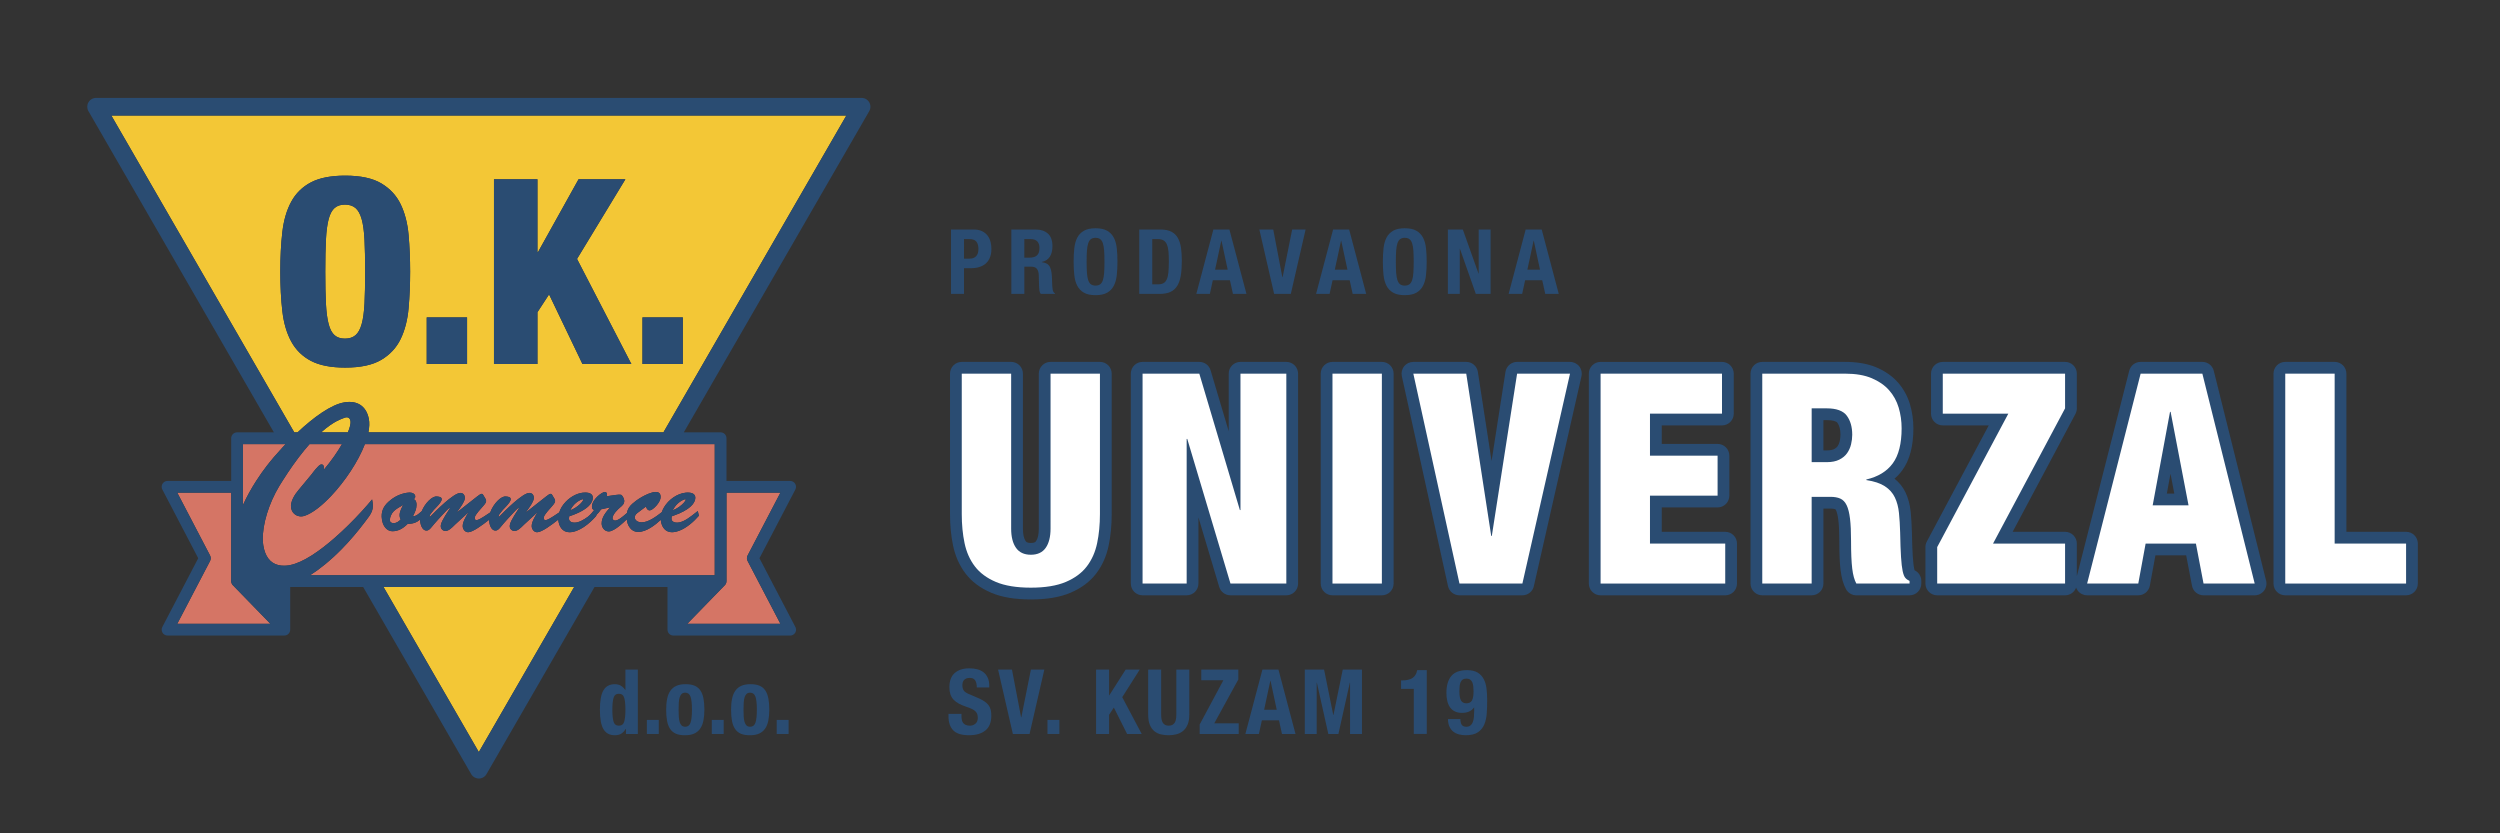 <?xml version="1.0" encoding="utf-8"?>
<!-- Generator: Adobe Illustrator 16.0.0, SVG Export Plug-In . SVG Version: 6.00 Build 0)  -->
<!DOCTYPE svg PUBLIC "-//W3C//DTD SVG 1.1//EN" "http://www.w3.org/Graphics/SVG/1.1/DTD/svg11.dtd">
<svg version="1.1" id="Layer_1" xmlns="http://www.w3.org/2000/svg" xmlns:xlink="http://www.w3.org/1999/xlink" x="0px" y="0px"
	 width="1275.59px" height="425.197px" viewBox="0 0 1275.59 425.197" enable-background="new 0 0 1275.59 425.197"
	 xml:space="preserve">
<rect x="0" y="0" width="1275.59" height="425.197" fill="#333333" stroke="none"/>
<g>
	<path fill="#2A4C72" d="M565.678,278.352c1.03-4.933,1.552-10.316,1.552-16.001v-71.699c0-3.314-2.687-6-6-6h-25.2
		c-3.313,0-6,2.686-6,6v79.051c0,2.882-0.479,5.086-1.386,6.377c-0.238,0.34-0.683,0.973-2.664,0.973s-2.426-0.633-2.667-0.976
		c-0.904-1.287-1.383-3.491-1.383-6.374v-79.051c0-3.314-2.687-6-6-6h-25.2c-3.313,0-6,2.686-6,6v71.699
		c0,5.694,0.522,11.079,1.551,16c1.129,5.411,3.266,10.209,6.349,14.258c3.177,4.175,7.604,7.486,13.158,9.843
		c5.397,2.287,12.002,3.399,20.192,3.399c8.188,0,14.792-1.112,20.193-3.4c5.554-2.356,9.98-5.667,13.155-9.839
		C562.409,288.566,564.545,283.77,565.678,278.352z"/>
	<path fill="#2A4C72" d="M656.33,184.651h-23.4c-3.313,0-6,2.686-6,6v29.387l-9.249-31.098c-0.757-2.545-3.096-4.289-5.751-4.289
		h-28.95c-3.313,0-6,2.686-6,6v107.1c0,3.313,2.687,6,6,6h22.5c3.313,0,6-2.687,6-6v-33.764l10.602,35.481
		c0.76,2.541,3.097,4.282,5.749,4.282h28.5c3.313,0,6-2.687,6-6v-107.1C662.33,187.337,659.644,184.651,656.33,184.651z"/>
	<path fill="#2A4C72" d="M705.078,184.651h-25.2c-3.313,0-6,2.686-6,6v107.1c0,3.313,2.687,6,6,6h25.2c3.313,0,6-2.687,6-6v-107.1
		C711.078,187.337,708.392,184.651,705.078,184.651z"/>
	<path fill="#2A4C72" d="M801.078,184.651h-27c-2.957,0-5.474,2.154-5.929,5.076l-7.088,45.494l-7.004-45.483
		c-0.45-2.927-2.969-5.087-5.93-5.087h-27c-1.817,0-3.537,0.824-4.676,2.24c-1.14,1.416-1.574,3.273-1.185,5.049l23.55,107.099
		c0.605,2.752,3.043,4.712,5.86,4.712h32.101c2.802,0,5.231-1.939,5.852-4.673l24.3-107.099c0.403-1.779-0.024-3.646-1.163-5.072
		S802.902,184.651,801.078,184.651z"/>
	<path fill="#2A4C72" d="M880.276,271.351h-32.4v-12.449h28.5c3.313,0,6-2.687,6-6v-20.4c0-3.313-2.687-6-6-6h-28.5v-9.449h30.75
		c3.313,0,6-2.687,6-6v-20.4c0-3.314-2.687-6-6-6h-61.95c-3.313,0-6,2.686-6,6v107.1c0,3.313,2.687,6,6,6h63.601
		c3.313,0,6-2.687,6-6v-20.4C886.276,274.037,883.59,271.351,880.276,271.351z"/>
	<path fill="#2A4C72" d="M976.88,290.972c-0.058-0.193-0.131-0.469-0.211-0.846c-0.198-0.932-0.481-2.773-0.706-6.264
		c-0.195-3.005-0.342-7.15-0.438-12.38c-0.105-3.739-0.317-7.215-0.628-10.328c-0.367-3.673-1.261-7.017-2.659-9.945
		c-1.303-2.718-3.185-5.054-5.609-6.968c1.496-1.273,2.828-2.707,3.99-4.297c3.755-5.13,5.658-12.328,5.658-21.393
		c0-4.255-0.589-8.389-1.751-12.293c-1.248-4.176-3.309-7.91-6.125-11.102c-2.835-3.213-6.536-5.805-11.006-7.704
		c-4.382-1.858-9.737-2.802-15.919-2.802h-42.3c-3.313,0-6,2.686-6,6v107.1c0,3.313,2.687,6,6,6h25.2c3.313,0,6-2.687,6-6v-38.25
		h3.6c1.402,0,2.162,0.21,2.52,0.354c0.052,0.059,0.174,0.215,0.331,0.538c0.283,0.585,0.812,2.011,1.166,4.988
		c0.321,2.713,0.483,6.286,0.483,10.62c0,6.411,0.211,11.26,0.644,14.818c0.497,4.119,1.418,7.341,2.813,9.849
		c1.059,1.903,3.065,3.083,5.243,3.083h27.15c3.313,0,6-2.687,6-6v-1.35C980.326,294.073,978.979,291.959,976.88,290.972z
		 M930.376,214.352h1.65c3.299,0,4.98,0.683,5.45,1.317c1.062,1.436,1.6,3.515,1.6,6.182c0,1.111-0.146,2.277-0.432,3.46
		c-0.224,0.922-0.584,1.728-1.099,2.46c-0.376,0.534-0.948,0.987-1.756,1.391c-0.838,0.419-2.087,0.641-3.614,0.641h-1.8V214.352z"
		/>
	<path fill="#2A4C72" d="M1129.545,189.2c-0.667-2.673-3.067-4.549-5.822-4.549h-31.5c-2.743,0-5.137,1.859-5.814,4.518
		l-26.733,104.878v-16.696c0-3.313-2.687-6-6-6h-26.756l32.052-60.178c0.462-0.869,0.704-1.838,0.704-2.821v-17.7
		c0-3.314-2.687-6-6-6h-62.4c-3.313,0-6,2.686-6,6v20.4c0,3.313,2.687,6,6,6h23.453l-31.598,59.277
		c-0.463,0.868-0.705,1.838-0.705,2.822v18.6c0,3.313,2.687,6,6,6h65.25c2.585,0,4.781-1.638,5.626-3.93
		c0.21,0.572,0.502,1.118,0.885,1.611c1.137,1.463,2.885,2.318,4.737,2.318h26.101c2.896,0,5.378-2.067,5.901-4.915l2.847-15.485
		h15.689l2.969,15.527c0.541,2.828,3.015,4.873,5.894,4.873h26.1c1.847,0,3.591-0.851,4.729-2.306
		c1.137-1.456,1.54-3.354,1.094-5.146L1129.545,189.2z M1109.412,251.851h-3.823l1.88-10.134L1109.412,251.851z"/>
	<path fill="#2A4C72" d="M1227.672,271.351h-30.45v-80.699c0-3.314-2.687-6-6-6h-25.2c-3.313,0-6,2.686-6,6v107.1
		c0,3.313,2.687,6,6,6h61.65c3.313,0,6-2.687,6-6v-20.4C1233.672,274.037,1230.985,271.351,1227.672,271.351z"/>
	<g>
		<g>
			<path fill="none" d="M382.773,353.429c-0.798,0-1.419,0.215-1.863,0.645c-0.445,0.43-0.781,1.027-1.012,1.793
				c-0.23,0.768-0.376,1.688-0.438,2.76c-0.062,1.074-0.092,2.24-0.092,3.496c0,1.258,0.03,2.424,0.092,3.496
				c0.062,1.074,0.207,1.994,0.438,2.76c0.23,0.768,0.566,1.365,1.012,1.795c0.444,0.43,1.065,0.644,1.863,0.644
				c1.288,0,2.178-0.674,2.668-2.024c0.49-1.349,0.736-3.572,0.736-6.67c0-3.097-0.246-5.32-0.736-6.67
				C384.951,354.104,384.062,353.429,382.773,353.429z"/>
			<path fill="none" d="M349.654,353.429c-0.798,0-1.419,0.215-1.863,0.645c-0.445,0.43-0.781,1.027-1.012,1.793
				c-0.23,0.768-0.376,1.688-0.438,2.76c-0.062,1.074-0.092,2.24-0.092,3.496c0,1.258,0.03,2.424,0.092,3.496
				c0.062,1.074,0.207,1.994,0.438,2.76c0.23,0.768,0.566,1.365,1.012,1.795c0.444,0.43,1.065,0.644,1.863,0.644
				c1.288,0,2.178-0.674,2.668-2.024c0.49-1.349,0.736-3.572,0.736-6.67c0-3.097-0.246-5.32-0.736-6.67
				C351.832,354.104,350.942,353.429,349.654,353.429z"/>
			<path fill="none" d="M315.753,353.98c-1.38,0-2.277,0.683-2.691,2.047c-0.413,1.365-0.62,3.397-0.62,6.095
				c0,2.699,0.207,4.731,0.62,6.096c0.414,1.365,1.312,2.047,2.691,2.047c1.41,0,2.323-0.682,2.737-2.047
				c0.414-1.364,0.621-3.396,0.621-6.096c0-2.697-0.207-4.729-0.621-6.095C318.076,354.663,317.163,353.98,315.753,353.98z"/>
			<g>
				<path fill="#D57565" d="M118.498,298.211c-0.027-0.04-0.05-0.083-0.076-0.124c-0.067-0.108-0.128-0.22-0.181-0.334
					c-0.025-0.055-0.048-0.108-0.07-0.164c-0.05-0.128-0.089-0.259-0.121-0.392c-0.009-0.039-0.022-0.075-0.03-0.115
					c-0.035-0.174-0.051-0.352-0.054-0.529c0-0.017-0.005-0.033-0.005-0.05v-45.125h-27.52l16.747,32.063
					c0.454,0.87,0.454,1.907,0,2.777L90.441,318.28h47.52l-19.15-19.686C118.693,298.475,118.592,298.346,118.498,298.211z"/>
				<path fill="#D57565" d="M381.45,283.44l16.748-32.063H370.68v45.125c0,0.017-0.005,0.033-0.005,0.05
					c-0.003,0.178-0.019,0.355-0.054,0.529c-0.008,0.04-0.021,0.076-0.03,0.115c-0.032,0.133-0.071,0.264-0.121,0.392
					c-0.022,0.056-0.045,0.109-0.07,0.164c-0.053,0.114-0.113,0.226-0.181,0.334c-0.026,0.041-0.049,0.084-0.076,0.124
					c-0.094,0.135-0.195,0.264-0.313,0.384l-19.152,19.686h47.521l-16.748-32.063C380.996,285.348,380.996,284.311,381.45,283.44z"
					/>
				<path fill="#D57565" d="M128.857,248.378c0.609-1.021,1.229-2.021,1.857-3c1.775-2.764,3.611-5.347,5.406-7.672
					c1.986-2.604,4.784-5.92,8.052-9.432c0.516-0.555,1.043-1.113,1.581-1.676h-2.549h-19.244v18.779v3v3v6.326
					c0.974-2.155,2.044-4.271,3.176-6.326C127.696,250.361,128.271,249.36,128.857,248.378z"/>
				<path fill="#D57565" d="M364.68,251.378v-3v-3v-18.779h-19.244h-5.197h-5.195H186.18c-3.416,8.922-10.243,19.08-17.274,26.514
					c-1.102,1.165-2.207,2.258-3.306,3.272c-1.176,1.086-2.344,2.084-3.487,2.962c-2.446,1.88-4.786,3.248-6.868,3.91
					c-2.994,0.908-6.186-0.752-6.723-4.135c-0.504-3.166,1.844-6.787,3.76-9.043l2.642-3.186l3.063-3.694l1.018-1.228
					c0.293-0.406,1.103-1.493,1.998-2.549c1.005-1.187,2.117-2.334,2.732-2.432c1.057-0.166,1.703,0.488,1.443,2.264l0.246,0.178
					c3.74-4.45,6.811-8.905,9.074-12.834h-16.559c-0.838,0.941-1.701,1.947-2.592,3.031c-0.969,1.178-1.969,2.444-3,3.804
					c-0.943,1.245-1.91,2.56-2.905,3.968c-1.698,2.403-3.47,5.06-5.311,7.977c-0.505,0.8-1.012,1.608-1.526,2.449
					c-0.11,0.181-0.214,0.368-0.322,0.551c-0.583,0.979-1.144,1.979-1.676,3c-4.769,9.169-7.386,19.809-6.258,26.9
					c0.875,5.497,3.425,9.03,7.715,10.055c0.92,0.22,1.919,0.324,3,0.307c0.757-0.013,1.547-0.074,2.383-0.207
					c0.202-0.032,0.412-0.082,0.617-0.123c6.67-1.326,15.008-7.131,22.743-13.902c1.155-1.011,2.296-2.042,3.416-3.084
					c1.141-1.061,2.261-2.13,3.35-3.198c4.979-4.884,9.33-9.715,12.286-13.306c1.174,5.336-0.279,7.084-3.688,11.527
					c-1.877,2.491-3.743,4.811-5.593,6.985c-1.052,1.237-2.099,2.425-3.138,3.564c-1.085,1.188-2.162,2.323-3.229,3.407
					c-5.665,5.753-11.071,10.07-16,13.199h23.62h5.197h5.195h104.191h5.195h5.197h33.766h3h3h18.105V251.378z M356.518,263.23
					c-2.583,3.005-6.25,6.161-9.943,7.574c-1.006,0.385-2.012,0.635-3,0.722c-0.25,0.022-0.499,0.041-0.746,0.041
					c-0.853,0-1.6-0.18-2.254-0.485c-2.128-0.992-3.23-3.383-3.419-5.849c-2.914,2.722-7.415,6.184-11.477,6.184
					c-2.128,0-3.647-1.064-4.621-2.595c-0.706-1.109-1.122-2.463-1.267-3.841c-0.978,0.975-2.244,2.157-3.58,3.234
					c-1.984,1.602-4.102,2.951-5.582,2.951c-0.434,0-0.821-0.095-1.186-0.229c-1.557-0.577-2.465-2.236-2.465-3.87
					c0-3.129,2.126-5.628,4.002-7.834c0.104-0.122,0.207-0.243,0.309-0.363l-4.606,1.019c-0.765,1.185-1.589,2.097-2.456,2.929
					l0.075,0.316l-0.083,0.097c-3.464,4.03-8.879,8.337-13.689,8.337c-3.659,0-5.461-3.173-5.679-6.431
					c-3.22,2.531-8.396,6.431-10.77,6.431c-1.676,0-2.801-1.629-2.801-3.15c0-2.166,1.714-4.988,3.051-7.127l-6.981,6.411
					c-0.151,0.145-0.318,0.311-0.496,0.486c-1.161,1.151-2.751,2.729-4.323,2.729c-1.342,0-2.395-1.006-2.45-2.339
					c-0.051-1.48,1.07-3.713,4.441-8.849c0.096-0.106,0.251-0.423,0.259-0.518c0-0.058-0.038-0.096-0.101-0.096
					c-0.222,0-0.764,0.442-1.612,1.314l-0.16,0.163c-2.497,2.641-5.364,5.708-7.733,8.631c-0.443,0.524-1.262,1.493-2.345,1.493
					c-2.487,0-3.219-3.64-3.331-5.461c-3.229,2.533-8.281,6.311-10.617,6.311c-1.676,0-2.801-1.629-2.801-3.15
					c0-2.166,1.714-4.988,3.051-7.127l-6.981,6.411c-0.151,0.145-0.318,0.311-0.496,0.486c-1.161,1.151-2.751,2.729-4.323,2.729
					c-1.342,0-2.395-1.006-2.45-2.339c-0.051-1.482,1.07-3.715,4.441-8.85c0.096-0.105,0.251-0.422,0.259-0.517
					c0-0.058-0.038-0.096-0.1-0.096c-0.222,0-0.765,0.442-1.613,1.314l-0.16,0.163c-2.497,2.641-5.364,5.708-7.733,8.631
					c-0.443,0.524-1.262,1.493-2.345,1.493c-2.532,0-3.246-3.775-3.338-5.561c-1.766,1.502-3.698,2.144-6.306,2.16
					c-2.524,2.558-5.007,3.75-7.806,3.75c-2.469,0-5.228-2.313-5.45-7.39c-0.092-3.417,1.342-6.07,4.647-8.609
					c2.644-2.154,6.282-3.595,9.49-3.753c0.054-0.002,0.106-0.003,0.161-0.003c1.146,0,2.852,0.547,2.852,2.054
					c0,0.655-0.382,1.026-0.803,1.297c1.264,0.579,1.453,1.776,1.453,3.004c0,2.019-0.809,3.651-1.665,5.38l-0.156,0.316
					c1.418,0.119,2.506-0.85,3.564-1.772c0.291-0.253,0.59-0.508,0.893-0.744c1.686-4.103,5.401-7.84,7.747-7.529
					c0.096,0.013,0.203,0.024,0.317,0.036c0.804,0.084,2.149,0.225,2.149,1.362c0,0.995-1.166,2.335-1.862,3.136l-0.197,0.228
					c-0.355,0.414-0.742,0.807-1.117,1.187c-0.602,0.61-1.17,1.187-1.617,1.841c-0.127,0.174-0.266,0.343-0.408,0.517
					c-0.491,0.596-0.998,1.212-0.998,1.944c0.009,0.047,0.082,0.181,0.125,0.204c0.023-0.018,0.206-0.122,0.732-0.665l0.064-0.066
					c1.848-1.922,11.256-11.523,14.778-11.523c1.397,0,2.301,1,2.301,2.549c0,1.621-1.779,4.123-3.209,6.134
					c-0.332,0.466-0.653,0.918-0.928,1.325l10.282-8.104c0.896-0.719,1.897-1.454,2.505-1.454c0.417,0,0.745,0.558,1.101,1.231
					c0.065,0.124,0.116,0.225,0.149,0.269l0.141,0.218c0.361,0.554,0.81,1.242,0.81,1.933c0,0.952-1.051,2.102-1.615,2.72
					c-3.936,4.337-4.142,5.071-4.186,6.092c-0.02,0.229,0.102,0.521,0.3,0.736c0.189,0.206,0.402,0.304,0.59,0.261l0.141-0.033
					c0.907-0.211,1.644-0.389,6.875-3.937c1.548-4.333,5.507-8.463,7.978-8.138c0.096,0.013,0.203,0.024,0.317,0.036
					c0.804,0.084,2.149,0.225,2.149,1.362c0,0.995-1.166,2.335-1.862,3.136l-0.197,0.228c-0.355,0.414-0.742,0.807-1.117,1.187
					c-0.602,0.61-1.17,1.187-1.617,1.841c-0.127,0.174-0.266,0.343-0.408,0.517c-0.491,0.596-0.998,1.212-0.998,1.944
					c0.009,0.047,0.082,0.181,0.125,0.204c0.023-0.018,0.206-0.122,0.732-0.666l0.064-0.065
					c1.848-1.922,11.256-11.523,14.778-11.523c1.397,0,2.301,1,2.301,2.549c0,1.621-1.779,4.123-3.209,6.134
					c-0.332,0.466-0.653,0.918-0.928,1.325l10.282-8.104c0.896-0.719,1.897-1.454,2.505-1.454c0.417,0,0.745,0.558,1.101,1.231
					c0.065,0.124,0.116,0.225,0.149,0.269l0.141,0.218c0.361,0.554,0.81,1.242,0.81,1.933c0,0.952-1.051,2.102-1.615,2.72
					c-3.936,4.337-4.142,5.071-4.186,6.092c-0.02,0.229,0.102,0.521,0.3,0.736c0.189,0.206,0.404,0.304,0.59,0.261l0.141-0.033
					c0.906-0.211,1.643-0.389,6.861-3.928c0.613-1.927,1.775-3.835,3.404-5.514c2.814-2.902,6.49-4.635,9.832-4.635h0.072
					c2.481,0,3.849,0.941,3.849,2.65c0,2.054-1.573,6.01-12.066,9.486l-0.085,0.937c-0.048,0.603,0.103,1.099,0.446,1.472
					c0.649,0.702,1.785,0.807,2.404,0.807c2.214,0,4.687-1.46,6.892-3.074l-0.003-0.036l0.104-0.084
					c1.057-0.854,2.022-1.899,3.018-3.271c-0.838-0.187-1.16-0.691-1.16-1.736c0-3.662,5.166-7.449,6.551-7.449
					c0.623,0,1.149,0.504,1.149,1.1c0,0.405-0.09,0.77-0.205,1.093c0.857-0.121,1.646-0.239,2.364-0.347
					c3.261-0.486,4.913-0.723,5.384-0.156c0.716,0.906,1.078,1.688,1.216,2.568c0.011,0.072,0.032,0.141,0.04,0.215
					c0.002,1.66-0.979,2.47-2.113,3.407l-0.035,0.028l-0.041,0.034c-1.143,0.985-3.809,3.502-3.809,5.507
					c0,0.254,0.104,0.482,0.265,0.668c0.257,0.296,0.659,0.482,1.035,0.482c1.563,0,3.805-1.921,5.441-3.323
					c0.213-0.183,0.417-0.356,0.614-0.523c0.346-2.064,1.27-3.405,2.807-4.778c0.551-0.492,1.176-0.988,1.887-1.523
					c1.48-1.12,3.914-2.574,6.217-3.511c1.388-0.564,2.729-0.94,3.784-0.94c1.659,0,2.5,0.857,2.5,2.549
					c0,2.889-4.104,6.852-5.551,6.852c-1.092,0-1.716-0.964-1.898-1.99l-3.852,2.89c-0.252,0.184-0.484,0.359-0.697,0.537
					c-0.69,0.574-1.144,1.17-1.19,2.063c-0.004,0.052-0.013,0.098-0.013,0.151c0,1.017,1.102,2.449,3.551,2.449
					c3.434,0,7.454-3.024,10.231-5.181c0.561-1.694,1.561-3.365,2.914-4.88c0.15-0.169,0.292-0.342,0.451-0.506
					c0.789-0.813,1.65-1.524,2.549-2.142c0.964-0.663,1.973-1.201,3-1.607c1.096-0.435,2.205-0.717,3.295-0.823
					c0.331-0.032,0.662-0.063,0.988-0.063h0.072c0.355,0,0.68,0.024,0.988,0.063c1.85,0.228,2.86,1.123,2.86,2.588
					c0,1.769-1.183,4.946-8.204,8.015c-0.898,0.393-1.9,0.782-3,1.168c-0.289,0.102-0.559,0.203-0.862,0.304l-0.085,0.937
					c-0.048,0.603,0.103,1.099,0.446,1.472c0.145,0.156,0.319,0.273,0.501,0.376c0.635,0.358,1.422,0.431,1.903,0.431
					c0.359,0,0.726-0.043,1.097-0.114c2.875-0.553,6.027-3.079,8.402-4.984l1.056-0.842l0.568,2.407L356.518,263.23z"/>
				<path fill="#D57565" d="M346.574,258.59c2.132-1.508,3.327-3.153,3.304-3.559c0-0.172-0.081-0.335-0.217-0.335
					c-0.02,0-0.042,0.004-0.064,0.01c-0.925,0.24-1.99,0.785-3.022,1.578c-1.125,0.863-2.194,2.037-3,3.491
					c-0.111,0.202-0.231,0.396-0.332,0.607c0.113-0.044,0.221-0.093,0.332-0.139C344.712,259.772,345.72,259.194,346.574,258.59z"/>
				<path fill="#D57565" d="M200.903,260.847c-1.124,1.123-1.974,3.024-1.974,4.42c0,1.126,0.62,1.65,1.95,1.65
					c1.502,0,2.509-0.865,3.549-1.814c-0.315-0.736-0.549-1.392-0.549-2.236c0-1.894,1.181-4.026,1.814-5.172
					c0.014-0.024,0.027-0.05,0.041-0.074c-0.117,0.066-0.235,0.134-0.355,0.203C203.841,258.699,202.097,259.691,200.903,260.847z"
					/>
				<path fill="#D57565" d="M297.579,255.031c0-0.172-0.081-0.335-0.217-0.335c-0.02,0-0.042,0.004-0.064,0.01
					c-2.071,0.539-4.865,2.529-6.354,5.677C295.124,258.77,297.613,255.615,297.579,255.031z"/>
			</g>
			<g>
				<path fill="#FFFFFF" d="M536.029,269.702c0,4.199-0.825,7.477-2.475,9.824c-1.65,2.352-4.177,3.525-7.575,3.525
					c-3.401,0-5.925-1.174-7.575-3.525c-1.65-2.348-2.475-5.625-2.475-9.824v-79.051h-25.2v71.699
					c0,5.303,0.474,10.227,1.425,14.775c0.949,4.553,2.7,8.502,5.25,11.85c2.55,3.352,6.124,6,10.725,7.951
					c4.599,1.949,10.55,2.924,17.851,2.924c7.298,0,13.249-0.975,17.85-2.924c4.599-1.951,8.175-4.6,10.726-7.951
					c2.55-3.348,4.298-7.297,5.25-11.85c0.949-4.549,1.425-9.473,1.425-14.775v-71.699h-25.2V269.702z"/>
				<polygon fill="#FFFFFF" points="632.93,260.251 632.63,260.251 611.93,190.651 582.979,190.651 582.979,297.751 
					605.479,297.751 605.479,223.952 605.779,223.952 627.83,297.751 656.33,297.751 656.33,190.651 632.93,190.651 				"/>
				<rect x="679.878" y="190.651" fill="#FFFFFF" width="25.2" height="107.1"/>
				<polygon fill="#FFFFFF" points="761.178,273.452 760.878,273.452 748.128,190.651 721.128,190.651 744.678,297.751 
					776.778,297.751 801.078,190.651 774.078,190.651 				"/>
				<polygon fill="#FFFFFF" points="841.876,252.901 876.376,252.901 876.376,232.501 841.876,232.501 841.876,211.052 
					878.626,211.052 878.626,190.651 816.676,190.651 816.676,297.751 880.276,297.751 880.276,277.351 841.876,277.351 				"/>
				<path fill="#FFFFFF" d="M972.151,294.827c-0.551-0.65-1.001-1.801-1.351-3.451c-0.352-1.65-0.626-4.023-0.825-7.125
					c-0.201-3.098-0.352-7.299-0.449-12.6c-0.102-3.6-0.301-6.9-0.601-9.9s-1.001-5.648-2.1-7.949
					c-1.102-2.299-2.801-4.201-5.101-5.701c-2.301-1.5-5.451-2.549-9.449-3.148v-0.301c6-1.398,10.5-4.148,13.5-8.25
					c3-4.1,4.5-10.051,4.5-17.85c0-3.699-0.502-7.224-1.5-10.575c-1.001-3.349-2.625-6.3-4.875-8.851
					c-2.25-2.549-5.201-4.598-8.851-6.149c-3.651-1.55-8.175-2.325-13.575-2.325h-42.3v107.1h25.2v-44.25h9.6
					c2,0,3.676,0.301,5.025,0.9s2.424,1.725,3.225,3.375c0.8,1.65,1.374,3.951,1.726,6.9c0.349,2.951,0.524,6.727,0.524,11.324
					c0,6.102,0.199,10.801,0.601,14.1c0.398,3.301,1.099,5.852,2.1,7.65h27.15v-1.35
					C973.426,296.003,972.699,295.478,972.151,294.827z M944.476,226.726c-0.4,1.65-1.075,3.15-2.024,4.5
					c-0.952,1.352-2.276,2.453-3.976,3.301c-1.701,0.852-3.801,1.275-6.3,1.275h-7.8v-27.45h7.65c4.999,0,8.423,1.251,10.274,3.75
					c1.85,2.501,2.775,5.751,2.775,9.749C945.076,223.452,944.874,225.077,944.476,226.726z"/>
				<polygon fill="#FFFFFF" points="991.274,211.052 1024.725,211.052 988.425,279.151 988.425,297.751 1053.675,297.751 
					1053.675,277.351 1016.925,277.351 1053.675,208.352 1053.675,190.651 991.274,190.651 				"/>
				<path fill="#FFFFFF" d="M1092.223,190.651l-27.3,107.1h26.101l3.75-20.4h25.649l3.9,20.4h26.1l-26.7-107.1H1092.223z
					 M1098.373,257.851l8.85-47.699h0.301l9.149,47.699H1098.373z"/>
				<polygon fill="#FFFFFF" points="1191.222,277.351 1191.222,190.651 1166.021,190.651 1166.021,297.751 1227.672,297.751 
					1227.672,277.351 				"/>
				<path fill="#F3C736" d="M167.695,165.382c0.703,2.64,1.715,4.533,3.035,5.676c1.32,1.145,3.08,1.716,5.28,1.716
					c2.198,0,3.98-0.571,5.347-1.716c1.363-1.143,2.418-3.036,3.168-5.676c0.746-2.641,1.23-6.139,1.451-10.494
					c0.219-4.356,0.33-9.789,0.33-16.303c0-6.422-0.111-11.834-0.33-16.235c-0.221-4.399-0.705-7.92-1.451-10.56
					c-0.75-2.641-1.805-4.531-3.168-5.677c-1.366-1.143-3.148-1.716-5.347-1.716c-2.2,0-3.96,0.573-5.28,1.716
					c-1.32,1.146-2.332,3.036-3.035,5.677c-0.706,2.64-1.168,6.16-1.387,10.56c-0.221,4.401-0.33,9.813-0.33,16.235
					c0,6.514,0.109,11.946,0.33,16.303C166.527,159.243,166.989,162.741,167.695,165.382z"/>
				<polygon fill="#F3C736" points="244.32,383.735 292.951,299.503 195.689,299.503 				"/>
				<path fill="#F3C736" d="M175.654,213.216c-1.001,0.458-5.096,1.386-11.789,7.383h13.641c1.045-2.532,1.525-4.543,1.338-5.725
					C178.559,213.079,177.279,212.523,175.654,213.216z"/>
				<path fill="#F3C736" d="M150.134,220.599h1.681c7.997-7.482,17.046-14.208,23.986-15.313c6.338-1.011,10.996,1.715,12.373,8.319
					c0.43,2.021,0.314,4.399-0.21,6.993h150.543l93.32-161.637H56.813L150.134,220.599z M327.809,161.95h20.593v23.76h-20.593
					V161.95z M252.043,91.462h22.176v37.224h0.264l20.725-37.224h23.892l-24.685,40.656l27.721,53.592h-24.948l-17.028-35.508
					l-5.939,9.107v26.4h-22.176V91.462z M217.723,161.95h20.593v23.76h-20.593V161.95z M148.621,102.88
					c2.33-4.268,5.676-7.545,10.031-9.834c4.356-2.287,10.186-3.433,17.49-3.433c7.832,0,13.97,1.32,18.414,3.96
					c4.443,2.641,7.742,6.204,9.9,10.692c2.155,4.487,3.498,9.702,4.025,15.642c0.528,5.94,0.793,12.167,0.793,18.678
					c0,6.514-0.265,12.738-0.793,18.679c-0.527,5.94-1.87,11.153-4.025,15.642c-2.158,4.488-5.457,8.053-9.9,10.692
					c-4.444,2.64-10.582,3.96-18.414,3.96c-7.305,0-13.134-1.145-17.49-3.432c-4.355-2.287-7.701-5.564-10.031-9.834
					c-2.333-4.268-3.852-9.416-4.555-15.444c-0.705-6.026-1.056-12.782-1.056-20.263c0-7.479,0.351-14.232,1.056-20.262
					C144.77,112.297,146.288,107.149,148.621,102.88z"/>
			</g>
		</g>
		<g>
			<path fill="#2A4C72" d="M439.621,49.962H49.02c-1.607,0-3.093,0.857-3.897,2.25c-0.804,1.393-0.804,3.107,0,4.5l94.619,163.887
				h-18.78c-1.657,0-3,1.343-3,3v21.779H85.49c-1.049,0-2.022,0.548-2.565,1.445c-0.544,0.897-0.579,2.014-0.094,2.943
				l18.313,35.063l-18.313,35.063c-0.485,0.93-0.45,2.046,0.094,2.943c0.543,0.897,1.517,1.445,2.565,1.445h59.574
				c0.001,0,0.001,0,0.001,0c0.194,0,0.39-0.021,0.583-0.059c0.11-0.022,0.218-0.063,0.326-0.098
				c0.073-0.022,0.147-0.035,0.219-0.064c0.006-0.002,0.01-0.006,0.016-0.008c0.041-0.017,0.078-0.04,0.117-0.059
				c0.122-0.057,0.24-0.119,0.352-0.19c0.051-0.032,0.098-0.066,0.145-0.101c0.1-0.072,0.193-0.15,0.283-0.234
				c0.039-0.037,0.08-0.072,0.118-0.111c0.112-0.117,0.217-0.241,0.31-0.375c0.009-0.014,0.019-0.026,0.027-0.039
				c0.092-0.139,0.17-0.286,0.238-0.438c0.023-0.052,0.042-0.106,0.063-0.16c0.044-0.115,0.081-0.234,0.11-0.357
				c0.014-0.055,0.028-0.109,0.038-0.166c0.032-0.176,0.055-0.354,0.055-0.54v-21.777h37.232l55.126,95.482
				c0.804,1.393,2.29,2.25,3.897,2.25s3.094-0.857,3.897-2.25l55.126-95.482h37.23v21.777c0,0.185,0.022,0.364,0.055,0.54
				c0.01,0.057,0.024,0.111,0.038,0.167c0.029,0.122,0.066,0.24,0.11,0.356c0.021,0.054,0.039,0.108,0.063,0.16
				c0.068,0.152,0.146,0.3,0.238,0.438c0.009,0.013,0.019,0.025,0.027,0.039c0.093,0.134,0.197,0.258,0.31,0.375
				c0.038,0.039,0.079,0.075,0.118,0.112c0.09,0.083,0.184,0.161,0.283,0.233c0.047,0.034,0.094,0.068,0.145,0.101
				c0.111,0.071,0.229,0.134,0.352,0.19c0.039,0.019,0.076,0.042,0.117,0.059c0.006,0.002,0.01,0.006,0.016,0.008
				c0.071,0.029,0.146,0.042,0.219,0.064c0.108,0.035,0.216,0.075,0.326,0.098c0.193,0.038,0.389,0.059,0.583,0.059h0.001h59.576
				c0.008,0.001,0.015,0.001,0.02,0c1.657,0,3-1.343,3-3c0-0.619-0.187-1.194-0.508-1.672l-18.168-34.779l18.315-35.063
				c0.485-0.93,0.45-2.046-0.094-2.943c-0.543-0.897-1.517-1.445-2.565-1.445H370.68v-21.779c0-1.657-1.343-3-3-3h-18.78
				l94.619-163.887c0.804-1.393,0.804-3.107,0-4.5C442.714,50.819,441.229,49.962,439.621,49.962z M381.45,283.44
				c-0.454,0.87-0.454,1.907,0,2.777l16.748,32.063h-47.521l19.152-19.686c0.117-0.12,0.219-0.249,0.313-0.384
				c0.027-0.04,0.05-0.083,0.076-0.124c0.066-0.107,0.127-0.219,0.181-0.334c0.025-0.055,0.049-0.109,0.07-0.164
				c0.049-0.127,0.089-0.257,0.121-0.392c0.009-0.038,0.022-0.076,0.03-0.115c0.033-0.172,0.051-0.349,0.054-0.529
				c0-0.017,0.005-0.033,0.005-0.05v-45.125h27.519L381.45,283.44z M364.68,245.378v3v3v42.125h-18.105h-3h-3h-33.766h-5.197h-5.195
				H192.225h-5.195h-5.197h-23.62c4.929-3.129,10.335-7.446,16-13.199c1.067-1.084,2.145-2.22,3.229-3.407
				c1.039-1.14,2.086-2.327,3.138-3.564c1.85-2.175,3.716-4.494,5.593-6.985c3.408-4.443,4.861-6.191,3.688-11.527
				c-2.956,3.591-7.308,8.422-12.286,13.306c-1.089,1.068-2.209,2.138-3.35,3.198c-1.12,1.042-2.261,2.073-3.416,3.084
				c-7.735,6.771-16.073,12.576-22.743,13.902c-0.205,0.041-0.415,0.091-0.617,0.123c-0.836,0.133-1.626,0.194-2.383,0.207
				c-1.081,0.018-2.08-0.087-3-0.307c-4.29-1.024-6.84-4.558-7.715-10.055c-1.128-7.092,1.489-17.731,6.258-26.9
				c0.532-1.021,1.093-2.021,1.676-3c0.108-0.183,0.212-0.37,0.322-0.551c0.515-0.841,1.021-1.649,1.526-2.449
				c1.841-2.917,3.612-5.573,5.311-7.977c0.995-1.408,1.962-2.723,2.905-3.968c1.031-1.359,2.031-2.626,3-3.804
				c0.891-1.084,1.754-2.09,2.592-3.031h16.559c-2.264,3.929-5.334,8.384-9.074,12.834l-0.246-0.178
				c0.26-1.775-0.387-2.43-1.443-2.264c-0.615,0.098-1.728,1.245-2.732,2.432c-0.896,1.056-1.705,2.143-1.998,2.549l-1.018,1.228
				l-3.063,3.694l-2.642,3.186c-1.916,2.256-4.264,5.877-3.76,9.043c0.537,3.383,3.729,5.043,6.723,4.135
				c2.082-0.662,4.422-2.03,6.868-3.91c1.144-0.878,2.312-1.876,3.487-2.962c1.099-1.015,2.204-2.107,3.306-3.272
				c7.031-7.434,13.858-17.592,17.274-26.514h148.863h5.195h5.197h19.244V245.378z M244.32,383.735l-48.631-84.232h97.262
				L244.32,383.735z M90.441,318.28l16.747-32.063c0.454-0.87,0.454-1.907,0-2.777l-16.747-32.063h27.52v45.125
				c0,0.017,0.005,0.033,0.005,0.05c0.003,0.181,0.021,0.357,0.054,0.529c0.008,0.039,0.021,0.077,0.03,0.115
				c0.032,0.135,0.072,0.265,0.121,0.392c0.021,0.055,0.045,0.109,0.07,0.164c0.054,0.115,0.114,0.227,0.181,0.334
				c0.026,0.041,0.049,0.084,0.076,0.124c0.094,0.135,0.195,0.264,0.313,0.384l19.15,19.686H90.441z M123.961,245.378v-18.779
				h19.244h2.549c-0.538,0.563-1.065,1.121-1.581,1.676c-3.268,3.512-6.065,6.828-8.052,9.432c-1.795,2.325-3.631,4.908-5.406,7.672
				c-0.629,0.979-1.248,1.979-1.857,3c-0.586,0.982-1.161,1.983-1.721,3c-1.132,2.055-2.202,4.171-3.176,6.326v-6.326v-3V245.378z
				 M177.506,220.599h-13.641c6.693-5.997,10.788-6.925,11.789-7.383c1.625-0.692,2.904-0.137,3.189,1.658
				C179.031,216.056,178.551,218.066,177.506,220.599z M187.964,220.599c0.524-2.594,0.64-4.973,0.21-6.993
				c-1.377-6.604-6.035-9.33-12.373-8.319c-6.94,1.104-15.989,7.83-23.986,15.313h-1.681L56.813,58.962h375.014l-93.32,161.637
				H187.964z"/>
			<path fill="#2A4C72" d="M319.111,352.048h-0.093c-0.675-0.98-1.434-1.717-2.276-2.207c-0.844-0.49-1.863-0.736-3.06-0.736
				c-2.606,0-4.524,1.02-5.75,3.059c-1.228,2.041-1.84,5.359-1.84,9.959c0,4.601,0.612,7.92,1.84,9.959
				c1.226,2.041,3.144,3.06,5.75,3.06c1.288,0,2.369-0.253,3.243-0.759s1.663-1.342,2.369-2.508h0.092v2.623h6.072v-32.845h-6.348
				V352.048z M318.49,368.218c-0.414,1.365-1.327,2.047-2.737,2.047c-1.38,0-2.277-0.682-2.691-2.047
				c-0.413-1.364-0.62-3.396-0.62-6.096c0-2.697,0.207-4.729,0.62-6.095c0.414-1.364,1.312-2.047,2.691-2.047
				c1.41,0,2.323,0.683,2.737,2.047c0.414,1.365,0.621,3.397,0.621,6.095C319.111,364.821,318.904,366.854,318.49,368.218z"/>
			<rect x="330.059" y="367.321" fill="#2A4C72" width="6.072" height="7.176"/>
			<path fill="#2A4C72" d="M357.383,352.325c-0.736-1.104-1.733-1.925-2.99-2.461c-1.258-0.537-2.838-0.79-4.738-0.76
				c-1.811,0-3.335,0.284-4.577,0.852c-1.241,0.567-2.247,1.396-3.013,2.483c-0.768,1.089-1.319,2.446-1.656,4.071
				c-0.338,1.625-0.506,3.496-0.506,5.611c0,2.178,0.152,4.08,0.46,5.705c0.306,1.625,0.828,2.989,1.563,4.094
				c0.736,1.104,1.732,1.924,2.99,2.461c1.258,0.536,2.836,0.789,4.738,0.759c1.809,0,3.335-0.284,4.577-0.851
				c1.241-0.567,2.246-1.396,3.013-2.484c0.766-1.088,1.318-2.445,1.656-4.071c0.337-1.625,0.506-3.495,0.506-5.612
				c0-2.146-0.154-4.039-0.46-5.681C358.639,354.802,358.118,353.429,357.383,352.325z M352.322,368.792
				c-0.49,1.351-1.38,2.024-2.668,2.024c-0.798,0-1.419-0.214-1.863-0.644c-0.445-0.43-0.781-1.027-1.012-1.795
				c-0.23-0.766-0.376-1.686-0.438-2.76c-0.062-1.072-0.092-2.238-0.092-3.496c0-1.256,0.03-2.422,0.092-3.496
				c0.062-1.072,0.207-1.992,0.438-2.76c0.23-0.766,0.566-1.363,1.012-1.793c0.444-0.43,1.065-0.645,1.863-0.645
				c1.288,0,2.178,0.675,2.668,2.023c0.49,1.35,0.736,3.573,0.736,6.67C353.059,365.22,352.813,367.443,352.322,368.792z"/>
			<rect x="363.178" y="367.321" fill="#2A4C72" width="6.072" height="7.176"/>
			<path fill="#2A4C72" d="M390.502,352.325c-0.736-1.104-1.733-1.925-2.99-2.461c-1.258-0.537-2.838-0.79-4.738-0.76
				c-1.811,0-3.335,0.284-4.577,0.852c-1.241,0.567-2.247,1.396-3.013,2.483c-0.768,1.089-1.319,2.446-1.656,4.071
				c-0.338,1.625-0.506,3.496-0.506,5.611c0,2.178,0.152,4.08,0.46,5.705c0.306,1.625,0.828,2.989,1.563,4.094
				c0.736,1.104,1.732,1.924,2.99,2.461c1.258,0.536,2.836,0.789,4.738,0.759c1.809,0,3.335-0.284,4.577-0.851
				c1.241-0.567,2.246-1.396,3.013-2.484c0.766-1.088,1.318-2.445,1.656-4.071c0.337-1.625,0.506-3.495,0.506-5.612
				c0-2.146-0.154-4.039-0.46-5.681C391.758,354.802,391.237,353.429,390.502,352.325z M385.441,368.792
				c-0.49,1.351-1.38,2.024-2.668,2.024c-0.798,0-1.419-0.214-1.863-0.644c-0.445-0.43-0.781-1.027-1.012-1.795
				c-0.23-0.766-0.376-1.686-0.438-2.76c-0.062-1.072-0.092-2.238-0.092-3.496c0-1.256,0.03-2.422,0.092-3.496
				c0.062-1.072,0.207-1.992,0.438-2.76c0.23-0.766,0.566-1.363,1.012-1.793c0.444-0.43,1.065-0.645,1.863-0.645
				c1.288,0,2.178,0.675,2.668,2.023c0.49,1.35,0.736,3.573,0.736,6.67C386.178,365.22,385.932,367.443,385.441,368.792z"/>
			<rect x="396.297" y="367.321" fill="#2A4C72" width="6.072" height="7.176"/>
			<path fill="#2A4C72" d="M204.457,104.266c-2.158-4.488-5.457-8.052-9.9-10.692c-4.444-2.64-10.582-3.96-18.414-3.96
				c-7.305,0-13.134,1.146-17.49,3.433c-4.355,2.289-7.701,5.566-10.031,9.834c-2.333,4.27-3.852,9.417-4.555,15.443
				c-0.705,6.029-1.056,12.783-1.056,20.262c0,7.48,0.351,14.236,1.056,20.263c0.703,6.028,2.222,11.177,4.555,15.444
				c2.33,4.27,5.676,7.547,10.031,9.834c4.356,2.287,10.186,3.432,17.49,3.432c7.832,0,13.97-1.32,18.414-3.96
				c4.443-2.64,7.742-6.204,9.9-10.692c2.155-4.488,3.498-9.701,4.025-15.642c0.528-5.94,0.793-12.165,0.793-18.679
				c0-6.511-0.265-12.737-0.793-18.678C207.955,113.968,206.612,108.753,204.457,104.266z M185.977,154.888
				c-0.221,4.355-0.705,7.854-1.451,10.494c-0.75,2.64-1.805,4.533-3.168,5.676c-1.366,1.145-3.148,1.716-5.347,1.716
				c-2.2,0-3.96-0.571-5.28-1.716c-1.32-1.143-2.332-3.036-3.035-5.676c-0.706-2.641-1.168-6.139-1.387-10.494
				c-0.221-4.356-0.33-9.789-0.33-16.303c0-6.422,0.109-11.834,0.33-16.235c0.219-4.399,0.681-7.92,1.387-10.56
				c0.703-2.641,1.715-4.531,3.035-5.677c1.32-1.143,3.08-1.716,5.28-1.716c2.198,0,3.98,0.573,5.347,1.716
				c1.363,1.146,2.418,3.036,3.168,5.677c0.746,2.64,1.23,6.16,1.451,10.56c0.219,4.401,0.33,9.813,0.33,16.235
				C186.307,145.099,186.195,150.531,185.977,154.888z"/>
			<rect x="217.723" y="161.95" fill="#2A4C72" width="20.593" height="23.76"/>
			<polygon fill="#2A4C72" points="319.099,91.462 295.207,91.462 274.482,128.686 274.219,128.686 274.219,91.462 252.043,91.462 
				252.043,185.71 274.219,185.71 274.219,159.31 280.158,150.202 297.187,185.71 322.135,185.71 294.414,132.118 			"/>
			<rect x="327.809" y="161.95" fill="#2A4C72" width="20.593" height="23.76"/>
			<path fill="#2A4C72" d="M341.025,255.95c-0.159,0.164-0.301,0.337-0.451,0.506c-1.354,1.515-2.354,3.186-2.914,4.88
				c-2.777,2.156-6.798,5.181-10.231,5.181c-2.449,0-3.551-1.433-3.551-2.449c0-0.054,0.009-0.1,0.013-0.151
				c0.047-0.893,0.5-1.488,1.19-2.063c0.213-0.178,0.445-0.354,0.697-0.537l3.852-2.89c0.183,1.026,0.807,1.99,1.898,1.99
				c1.447,0,5.551-3.963,5.551-6.852c0-1.691-0.841-2.549-2.5-2.549c-1.056,0-2.396,0.376-3.784,0.94
				c-2.303,0.937-4.736,2.391-6.217,3.511c-0.711,0.535-1.336,1.031-1.887,1.523c-1.537,1.373-2.461,2.714-2.807,4.778
				c-0.197,0.167-0.401,0.341-0.614,0.523c-1.637,1.402-3.878,3.323-5.441,3.323c-0.376,0-0.778-0.187-1.035-0.482
				c-0.161-0.186-0.265-0.414-0.265-0.668c0-2.005,2.666-4.521,3.809-5.507l0.041-0.034l0.035-0.028
				c1.135-0.938,2.115-1.747,2.113-3.407c-0.008-0.074-0.029-0.143-0.04-0.215c-0.138-0.881-0.5-1.662-1.216-2.568
				c-0.471-0.566-2.123-0.33-5.384,0.156c-0.718,0.107-1.507,0.226-2.364,0.347c0.115-0.323,0.205-0.688,0.205-1.093
				c0-0.596-0.526-1.1-1.149-1.1c-1.385,0-6.551,3.787-6.551,7.449c0,1.045,0.322,1.55,1.16,1.736
				c-0.995,1.371-1.961,2.416-3.018,3.271l-0.104,0.084l0.003,0.036c-2.205,1.614-4.678,3.074-6.892,3.074
				c-0.619,0-1.755-0.104-2.404-0.807c-0.344-0.373-0.494-0.869-0.446-1.472l0.085-0.937c10.493-3.477,12.066-7.433,12.066-9.486
				c0-1.709-1.367-2.65-3.849-2.65h-0.072c-3.342,0-7.018,1.732-9.832,4.635c-1.629,1.679-2.791,3.587-3.404,5.514
				c-5.219,3.539-5.955,3.717-6.861,3.928l-0.141,0.033c-0.186,0.043-0.4-0.055-0.59-0.261c-0.198-0.215-0.319-0.507-0.3-0.736
				c0.044-1.021,0.25-1.755,4.186-6.092c0.564-0.618,1.615-1.768,1.615-2.72c0-0.69-0.448-1.379-0.81-1.933l-0.141-0.218
				c-0.033-0.044-0.084-0.145-0.149-0.269c-0.355-0.674-0.684-1.231-1.101-1.231c-0.607,0-1.608,0.735-2.505,1.454l-10.282,8.104
				c0.274-0.407,0.596-0.859,0.928-1.325c1.43-2.011,3.209-4.513,3.209-6.134c0-1.549-0.903-2.549-2.301-2.549
				c-3.522,0-12.931,9.602-14.778,11.523l-0.064,0.065c-0.526,0.544-0.709,0.648-0.732,0.666c-0.043-0.023-0.116-0.157-0.125-0.204
				c0-0.732,0.507-1.349,0.998-1.944c0.143-0.174,0.281-0.343,0.408-0.517c0.447-0.654,1.016-1.23,1.617-1.841
				c0.375-0.38,0.762-0.772,1.117-1.187l0.197-0.228c0.696-0.801,1.862-2.141,1.862-3.136c0-1.138-1.346-1.278-2.149-1.362
				c-0.114-0.012-0.222-0.023-0.317-0.036c-2.471-0.325-6.43,3.805-7.978,8.138c-5.231,3.548-5.968,3.726-6.875,3.937l-0.141,0.033
				c-0.188,0.043-0.4-0.055-0.59-0.261c-0.198-0.215-0.319-0.507-0.3-0.736c0.044-1.021,0.25-1.755,4.186-6.092
				c0.564-0.618,1.615-1.768,1.615-2.72c0-0.69-0.448-1.379-0.81-1.933l-0.141-0.218c-0.033-0.044-0.084-0.145-0.149-0.269
				c-0.355-0.674-0.684-1.231-1.101-1.231c-0.607,0-1.608,0.735-2.505,1.454l-10.282,8.104c0.274-0.407,0.596-0.859,0.928-1.325
				c1.43-2.011,3.209-4.513,3.209-6.134c0-1.549-0.903-2.549-2.301-2.549c-3.522,0-12.931,9.602-14.778,11.523l-0.064,0.066
				c-0.526,0.543-0.709,0.647-0.732,0.665c-0.043-0.023-0.116-0.157-0.125-0.204c0-0.732,0.507-1.349,0.998-1.944
				c0.143-0.174,0.281-0.343,0.408-0.517c0.447-0.654,1.016-1.23,1.617-1.841c0.375-0.38,0.762-0.772,1.117-1.187l0.197-0.228
				c0.696-0.801,1.862-2.141,1.862-3.136c0-1.138-1.346-1.278-2.149-1.362c-0.114-0.012-0.222-0.023-0.317-0.036
				c-2.346-0.311-6.062,3.427-7.747,7.529c-0.303,0.236-0.602,0.491-0.893,0.744c-1.059,0.923-2.146,1.892-3.564,1.772l0.156-0.316
				c0.856-1.729,1.665-3.361,1.665-5.38c0-1.228-0.189-2.425-1.453-3.004c0.421-0.271,0.803-0.642,0.803-1.297
				c0-1.507-1.705-2.054-2.852-2.054c-0.055,0-0.107,0.001-0.161,0.003c-3.208,0.158-6.847,1.599-9.49,3.753
				c-3.306,2.539-4.739,5.192-4.647,8.609c0.223,5.077,2.981,7.39,5.45,7.39c2.799,0,5.281-1.192,7.806-3.75
				c2.607-0.017,4.54-0.658,6.306-2.16c0.092,1.785,0.806,5.561,3.338,5.561c1.083,0,1.901-0.969,2.345-1.493
				c2.369-2.923,5.236-5.99,7.733-8.631l0.16-0.163c0.849-0.872,1.392-1.314,1.613-1.314c0.062,0,0.1,0.038,0.1,0.096
				c-0.008,0.095-0.163,0.411-0.259,0.517c-3.371,5.135-4.492,7.367-4.441,8.85c0.056,1.333,1.108,2.339,2.45,2.339
				c1.572,0,3.162-1.578,4.323-2.729c0.178-0.176,0.345-0.342,0.496-0.486l6.981-6.411c-1.337,2.139-3.051,4.961-3.051,7.127
				c0,1.521,1.125,3.15,2.801,3.15c2.336,0,7.389-3.777,10.617-6.311c0.112,1.821,0.844,5.461,3.331,5.461
				c1.083,0,1.901-0.969,2.345-1.493c2.369-2.923,5.236-5.99,7.733-8.631l0.16-0.163c0.849-0.872,1.391-1.314,1.612-1.314
				c0.063,0,0.101,0.038,0.101,0.096c-0.008,0.095-0.163,0.411-0.259,0.518c-3.371,5.136-4.492,7.368-4.441,8.849
				c0.056,1.333,1.108,2.339,2.45,2.339c1.572,0,3.162-1.578,4.323-2.729c0.178-0.176,0.345-0.342,0.496-0.486l6.981-6.411
				c-1.337,2.139-3.051,4.961-3.051,7.127c0,1.521,1.125,3.15,2.801,3.15c2.374,0,7.55-3.899,10.77-6.431
				c0.218,3.258,2.02,6.431,5.679,6.431c4.811,0,10.226-4.307,13.689-8.337l0.083-0.097l-0.075-0.316
				c0.867-0.832,1.691-1.744,2.456-2.929l4.606-1.019c-0.102,0.12-0.205,0.241-0.309,0.363c-1.876,2.206-4.002,4.705-4.002,7.834
				c0,1.634,0.908,3.293,2.465,3.87c0.364,0.135,0.752,0.229,1.186,0.229c1.48,0,3.598-1.35,5.582-2.951
				c1.336-1.077,2.603-2.26,3.58-3.234c0.145,1.378,0.561,2.731,1.267,3.841c0.974,1.53,2.493,2.595,4.621,2.595
				c4.062,0,8.563-3.462,11.477-6.184c0.188,2.466,1.291,4.856,3.419,5.849c0.654,0.306,1.401,0.485,2.254,0.485
				c0.247,0,0.496-0.019,0.746-0.041c0.988-0.087,1.994-0.337,3-0.722c3.693-1.413,7.36-4.569,9.943-7.574l0.083-0.097l-0.568-2.407
				l-1.056,0.842c-2.375,1.905-5.527,4.432-8.402,4.984c-0.371,0.071-0.737,0.114-1.097,0.114c-0.481,0-1.269-0.072-1.903-0.431
				c-0.182-0.103-0.356-0.22-0.501-0.376c-0.344-0.373-0.494-0.869-0.446-1.472l0.085-0.937c0.304-0.101,0.573-0.202,0.862-0.304
				c1.1-0.386,2.102-0.775,3-1.168c7.021-3.068,8.204-6.246,8.204-8.015c0-1.465-1.011-2.36-2.86-2.588
				c-0.309-0.038-0.633-0.063-0.988-0.063h-0.072c-0.326,0-0.657,0.03-0.988,0.063c-1.09,0.106-2.199,0.389-3.295,0.823
				c-1.027,0.406-2.036,0.944-3,1.607C342.676,254.426,341.814,255.137,341.025,255.95z M346.574,256.284
				c1.032-0.793,2.098-1.338,3.022-1.578c0.022-0.006,0.045-0.01,0.064-0.01c0.136,0,0.217,0.163,0.217,0.335
				c0.023,0.405-1.172,2.051-3.304,3.559c-0.854,0.604-1.862,1.183-3,1.654c-0.111,0.046-0.219,0.095-0.332,0.139
				c0.101-0.212,0.221-0.405,0.332-0.607C344.38,258.321,345.449,257.147,346.574,256.284z M290.943,260.383
				c1.489-3.147,4.283-5.138,6.354-5.677c0.022-0.006,0.045-0.01,0.064-0.01c0.136,0,0.217,0.163,0.217,0.335
				C297.613,255.615,295.124,258.77,290.943,260.383z M200.88,266.917c-1.33,0-1.95-0.524-1.95-1.65c0-1.396,0.85-3.297,1.974-4.42
				c1.193-1.155,2.938-2.147,4.477-3.023c0.12-0.069,0.238-0.137,0.355-0.203c-0.014,0.024-0.027,0.05-0.041,0.074
				c-0.634,1.146-1.814,3.278-1.814,5.172c0,0.845,0.233,1.5,0.549,2.236C203.389,266.052,202.382,266.917,200.88,266.917z"/>
			<path fill="#2A4C72" d="M504.543,360.03c-0.476-0.691-1.119-1.334-1.932-1.933s-1.833-1.173-3.059-1.726l-5.106-2.207
				c-1.411-0.582-2.331-1.219-2.76-1.91c-0.43-0.689-0.645-1.541-0.645-2.553c0-0.49,0.054-0.965,0.161-1.426
				c0.107-0.46,0.307-0.865,0.599-1.219c0.291-0.352,0.682-0.637,1.173-0.852c0.49-0.214,1.104-0.321,1.84-0.321
				c1.288,0,2.208,0.422,2.76,1.265c0.552,0.844,0.828,2.047,0.828,3.611h6.348v-0.92c0-1.564-0.253-2.905-0.759-4.025
				c-0.506-1.119-1.212-2.039-2.116-2.76s-1.978-1.242-3.22-1.564s-2.599-0.482-4.071-0.482c-3.158,0-5.643,0.797-7.452,2.392
				s-2.714,4.019-2.714,7.269c0,1.35,0.169,2.537,0.506,3.564c0.338,1.027,0.866,1.932,1.588,2.715
				c0.72,0.781,1.617,1.465,2.69,2.047s2.346,1.119,3.818,1.609c1.104,0.368,2.031,0.729,2.783,1.081
				c0.751,0.353,1.356,0.744,1.816,1.173c0.46,0.43,0.789,0.913,0.989,1.449c0.199,0.537,0.299,1.173,0.299,1.909
				c0,1.38-0.406,2.399-1.219,3.059c-0.813,0.66-1.726,0.989-2.737,0.989c-0.89,0-1.609-0.122-2.162-0.368
				c-0.552-0.245-0.997-0.582-1.334-1.012c-0.338-0.429-0.567-0.958-0.689-1.587c-0.123-0.629-0.185-1.326-0.185-2.094v-0.965
				h-6.624v1.334c0,3.035,0.806,5.389,2.415,7.061c1.61,1.672,4.285,2.507,8.027,2.507c3.588,0,6.386-0.812,8.395-2.438
				c2.009-1.625,3.014-4.17,3.014-7.636c0-1.012-0.093-1.932-0.276-2.76S505.019,360.72,504.543,360.03z"/>
			<polygon fill="#2A4C72" points="521.126,365.94 520.988,365.94 516.342,341.652 509.258,341.652 516.802,374.497 
				525.313,374.497 532.856,341.652 526.002,341.652 			"/>
			<rect x="534.467" y="367.321" fill="#2A4C72" width="6.071" height="7.176"/>
			<polygon fill="#2A4C72" points="581.525,341.652 574.349,341.652 565.977,354.809 565.885,354.809 565.885,341.652 
				559.261,341.652 559.261,374.497 565.885,374.497 565.885,364.745 568.323,361.019 575.085,374.497 582.537,374.497 
				572.601,355.729 			"/>
			<path fill="#2A4C72" d="M600.2,364.561c0,0.828-0.054,1.587-0.161,2.276c-0.108,0.69-0.307,1.289-0.599,1.795
				c-0.291,0.506-0.689,0.904-1.195,1.195c-0.506,0.293-1.143,0.438-1.909,0.438c-0.798,0-1.441-0.145-1.932-0.438
				c-0.491-0.291-0.882-0.689-1.174-1.195c-0.291-0.506-0.49-1.104-0.598-1.795c-0.107-0.689-0.161-1.448-0.161-2.276v-22.908
				h-6.624v22.908c0,2.208,0.291,3.995,0.874,5.358c0.582,1.365,1.364,2.438,2.347,3.221c0.98,0.781,2.1,1.311,3.357,1.587
				c1.257,0.276,2.561,0.414,3.91,0.414c1.349,0,2.652-0.161,3.91-0.483c1.257-0.322,2.376-0.881,3.357-1.679
				c0.981-0.797,1.764-1.878,2.347-3.243c0.582-1.363,0.874-3.089,0.874-5.175v-22.908H600.2V364.561z"/>
			<polygon fill="#2A4C72" points="631.848,346.667 631.848,341.652 612.941,341.652 612.941,347.081 624.212,347.081 
				612.113,369.667 612.113,374.497 632.032,374.497 632.032,369.068 619.565,369.068 			"/>
			<path fill="#2A4C72" d="M644.129,341.652l-8.694,32.845h6.9l1.518-6.946h8.74l1.518,6.946h6.9l-8.694-32.845H644.129z
				 M645.003,362.122l3.174-14.766h0.092l3.174,14.766H645.003z"/>
			<polygon fill="#2A4C72" points="680.378,364.837 680.285,364.837 675.594,341.652 665.75,341.652 665.75,374.497 
				671.821,374.497 671.821,348.276 671.913,348.276 677.756,374.497 682.907,374.497 688.75,348.276 688.842,348.276 
				688.842,374.497 694.913,374.497 694.913,341.652 685.115,341.652 			"/>
			<path fill="#2A4C72" d="M720.694,345.931c-1.273,0.828-3.013,1.242-5.221,1.242h-0.599v4.324h6.486v23h6.624v-32.568h-4.876
				C722.771,343.769,721.967,345.103,720.694,345.931z"/>
			<path fill="#2A4C72" d="M757.08,346.552c-0.721-1.396-1.756-2.514-3.104-3.358c-1.351-0.843-3.159-1.265-5.429-1.265
				c-3.68,0-6.355,0.996-8.026,2.99c-1.672,1.994-2.508,4.875-2.508,8.647c0,1.472,0.146,2.829,0.438,4.071
				c0.291,1.242,0.751,2.316,1.38,3.22c0.628,0.905,1.449,1.61,2.461,2.116s2.238,0.759,3.68,0.759c1.473,0,2.722-0.253,3.749-0.759
				s1.817-1.173,2.369-2.001h0.092v1.563c0,1.196-0.046,2.301-0.138,3.313s-0.284,1.886-0.575,2.622
				c-0.291,0.735-0.705,1.312-1.241,1.726c-0.537,0.413-1.235,0.62-2.094,0.62c-1.104,0-1.879-0.345-2.322-1.034
				c-0.445-0.69-0.667-1.648-0.667-2.875h-6.349c0.03,1.563,0.299,2.875,0.806,3.932c0.506,1.059,1.173,1.902,2.001,2.531
				c0.827,0.629,1.786,1.08,2.875,1.356c1.088,0.276,2.215,0.414,3.381,0.414c2.668,0,4.745-0.506,6.232-1.519
				c1.487-1.012,2.576-2.353,3.267-4.024c0.689-1.671,1.104-3.588,1.241-5.75c0.139-2.162,0.207-4.394,0.207-6.692
				c0-1.994-0.107-3.91-0.321-5.75C758.269,349.564,757.801,347.947,757.08,346.552z M751.031,357.431
				c-0.552,0.951-1.488,1.426-2.806,1.426c-1.288,0-2.208-0.475-2.761-1.426c-0.552-0.95-0.828-2.53-0.828-4.738
				c0-0.92,0.038-1.771,0.115-2.553c0.076-0.782,0.237-1.465,0.483-2.047c0.245-0.582,0.604-1.035,1.081-1.357
				c0.475-0.322,1.111-0.482,1.909-0.482c0.766,0,1.387,0.16,1.862,0.482s0.844,0.768,1.104,1.334
				c0.26,0.568,0.437,1.25,0.528,2.047c0.093,0.799,0.139,1.656,0.139,2.576C751.859,354.9,751.583,356.48,751.031,357.431z"/>
			<path fill="#2A4C72" d="M491.87,136.846h3.542c1.564,0,2.99-0.199,4.278-0.599c1.288-0.397,2.384-0.996,3.289-1.793
				c0.904-0.798,1.609-1.817,2.116-3.06c0.506-1.242,0.759-2.722,0.759-4.438c0-1.227-0.154-2.431-0.46-3.611
				c-0.308-1.18-0.813-2.23-1.519-3.151c-0.705-0.92-1.633-1.663-2.782-2.231c-1.15-0.566-2.569-0.851-4.256-0.851h-11.592v32.845
				h6.624V136.846z M491.87,121.987h2.76c1.656,0,2.837,0.43,3.542,1.288s1.059,2.116,1.059,3.772c0,1.687-0.407,2.929-1.219,3.726
				c-0.813,0.798-1.879,1.196-3.197,1.196h-2.944V121.987z"/>
			<path fill="#2A4C72" d="M522.645,136.063h3.5c1.362,0,2.332,0.368,2.908,1.104c0.575,0.736,0.894,1.748,0.954,3.037l0.182,6.301
				c0.031,0.645,0.093,1.266,0.187,1.863c0.093,0.599,0.31,1.127,0.651,1.588h7.259v-0.276c-0.614-0.337-1.005-0.966-1.174-1.886
				s-0.269-2.254-0.299-4.002s-0.115-3.221-0.253-4.416c-0.138-1.196-0.391-2.186-0.759-2.967c-0.368-0.783-0.89-1.381-1.564-1.795
				s-1.579-0.697-2.714-0.851v-0.093c1.87-0.397,3.25-1.295,4.141-2.69c0.889-1.396,1.334-3.196,1.334-5.405
				c0-2.852-0.768-4.975-2.301-6.371c-1.533-1.395-3.68-2.093-6.439-2.093h-12.236v32.845h6.624V136.063z M522.645,121.987h3.128
				c3.066,0,4.601,1.518,4.601,4.555c0,1.778-0.43,3.043-1.288,3.795c-0.859,0.752-2.086,1.127-3.681,1.127h-2.76V121.987z"/>
			<path fill="#2A4C72" d="M549.669,145.815c0.782,1.503,1.909,2.676,3.381,3.52c1.473,0.843,3.45,1.265,5.935,1.265
				s4.462-0.422,5.934-1.265c1.473-0.844,2.6-2.017,3.381-3.52c0.782-1.502,1.288-3.305,1.519-5.404
				c0.229-2.101,0.345-4.394,0.345-6.877c0-2.484-0.115-4.777-0.345-6.877c-0.23-2.102-0.736-3.902-1.519-5.406
				c-0.781-1.502-1.908-2.675-3.381-3.519c-1.472-0.843-3.449-1.265-5.934-1.265s-4.462,0.422-5.935,1.265
				c-1.472,0.844-2.599,2.017-3.381,3.519c-0.781,1.504-1.288,3.305-1.518,5.406c-0.23,2.1-0.345,4.393-0.345,6.877
				c0,2.483,0.114,4.776,0.345,6.877C548.381,142.511,548.888,144.313,549.669,145.815z M554.591,127.921
				c0.107-1.532,0.322-2.789,0.645-3.771c0.322-0.98,0.782-1.693,1.38-2.139c0.598-0.444,1.388-0.667,2.369-0.667
				s1.771,0.223,2.369,0.667c0.598,0.445,1.058,1.158,1.38,2.139c0.322,0.982,0.536,2.239,0.644,3.771
				c0.107,1.535,0.161,3.404,0.161,5.613c0,2.207-0.054,4.086-0.161,5.635s-0.321,2.806-0.644,3.771
				c-0.322,0.967-0.782,1.672-1.38,2.116c-0.599,0.444-1.388,0.667-2.369,0.667s-1.771-0.223-2.369-0.667s-1.058-1.149-1.38-2.116
				c-0.322-0.966-0.537-2.223-0.645-3.771s-0.16-3.428-0.16-5.635C554.431,131.325,554.483,129.456,554.591,127.921z"/>
			<path fill="#2A4C72" d="M597.211,148.943c1.441-0.674,2.591-1.702,3.45-3.082c0.857-1.38,1.464-3.128,1.816-5.243
				c0.353-2.117,0.529-4.631,0.529-7.545c0-2.422-0.138-4.615-0.414-6.578c-0.276-1.962-0.805-3.641-1.587-5.037
				c-0.782-1.395-1.879-2.468-3.289-3.219c-1.411-0.752-3.266-1.128-5.566-1.128h-10.855v32.845h10.442
				C593.945,149.956,595.769,149.618,597.211,148.943z M587.919,145.079v-23.092h2.806c1.258,0,2.262,0.238,3.014,0.713
				c0.751,0.477,1.317,1.189,1.701,2.139c0.384,0.951,0.637,2.125,0.76,3.52c0.122,1.396,0.184,3.029,0.184,4.898
				c0,2.24-0.069,4.11-0.207,5.613c-0.138,1.502-0.414,2.713-0.828,3.633s-0.981,1.58-1.702,1.979s-1.648,0.598-2.782,0.598H587.919
				z"/>
			<path fill="#2A4C72" d="M618.83,143.01h8.74l1.518,6.946h6.9l-8.694-32.845h-8.188l-8.694,32.845h6.9L618.83,143.01z
				 M623.154,122.815h0.092l3.174,14.766h-6.439L623.154,122.815z"/>
			<polygon fill="#2A4C72" points="658.621,149.956 666.165,117.111 659.311,117.111 654.435,141.399 654.297,141.399 
				649.65,117.111 642.566,117.111 650.11,149.956 			"/>
			<path fill="#2A4C72" d="M679.92,143.01h8.74l1.518,6.946h6.9l-8.694-32.845h-8.188l-8.694,32.845h6.9L679.92,143.01z
				 M684.244,122.815h0.092l3.174,14.766h-6.439L684.244,122.815z"/>
			<path fill="#2A4C72" d="M707.45,145.815c0.782,1.503,1.909,2.676,3.381,3.52c1.473,0.843,3.45,1.265,5.935,1.265
				s4.462-0.422,5.934-1.265c1.473-0.844,2.6-2.017,3.381-3.52c0.782-1.502,1.288-3.305,1.519-5.404
				c0.229-2.101,0.345-4.394,0.345-6.877c0-2.484-0.115-4.777-0.345-6.877c-0.23-2.102-0.736-3.902-1.519-5.406
				c-0.781-1.502-1.908-2.675-3.381-3.519c-1.472-0.843-3.449-1.265-5.934-1.265s-4.462,0.422-5.935,1.265
				c-1.472,0.844-2.599,2.017-3.381,3.519c-0.781,1.504-1.288,3.305-1.518,5.406c-0.23,2.1-0.345,4.393-0.345,6.877
				c0,2.483,0.114,4.776,0.345,6.877C706.162,142.511,706.669,144.313,707.45,145.815z M712.372,127.921
				c0.107-1.532,0.322-2.789,0.645-3.771c0.322-0.98,0.782-1.693,1.38-2.139c0.598-0.444,1.388-0.667,2.369-0.667
				s1.771,0.223,2.369,0.667c0.598,0.445,1.058,1.158,1.38,2.139c0.322,0.982,0.536,2.239,0.644,3.771
				c0.107,1.535,0.161,3.404,0.161,5.613c0,2.207-0.054,4.086-0.161,5.635s-0.321,2.806-0.644,3.771
				c-0.322,0.967-0.782,1.672-1.38,2.116c-0.599,0.444-1.388,0.667-2.369,0.667s-1.771-0.223-2.369-0.667s-1.058-1.149-1.38-2.116
				c-0.322-0.966-0.537-2.223-0.645-3.771s-0.16-3.428-0.16-5.635C712.212,131.325,712.265,129.456,712.372,127.921z"/>
			<polygon fill="#2A4C72" points="744.826,126.956 744.918,126.956 753.014,149.956 760.558,149.956 760.558,117.111 
				754.486,117.111 754.486,139.605 754.395,139.605 746.39,117.111 738.754,117.111 738.754,149.956 744.826,149.956 			"/>
			<path fill="#2A4C72" d="M778.175,143.01h8.74l1.518,6.946h6.9l-8.694-32.845h-8.188l-8.694,32.845h6.9L778.175,143.01z
				 M782.499,122.815h0.092l3.174,14.766h-6.439L782.499,122.815z"/>
		</g>
	</g>
</g>
</svg>
